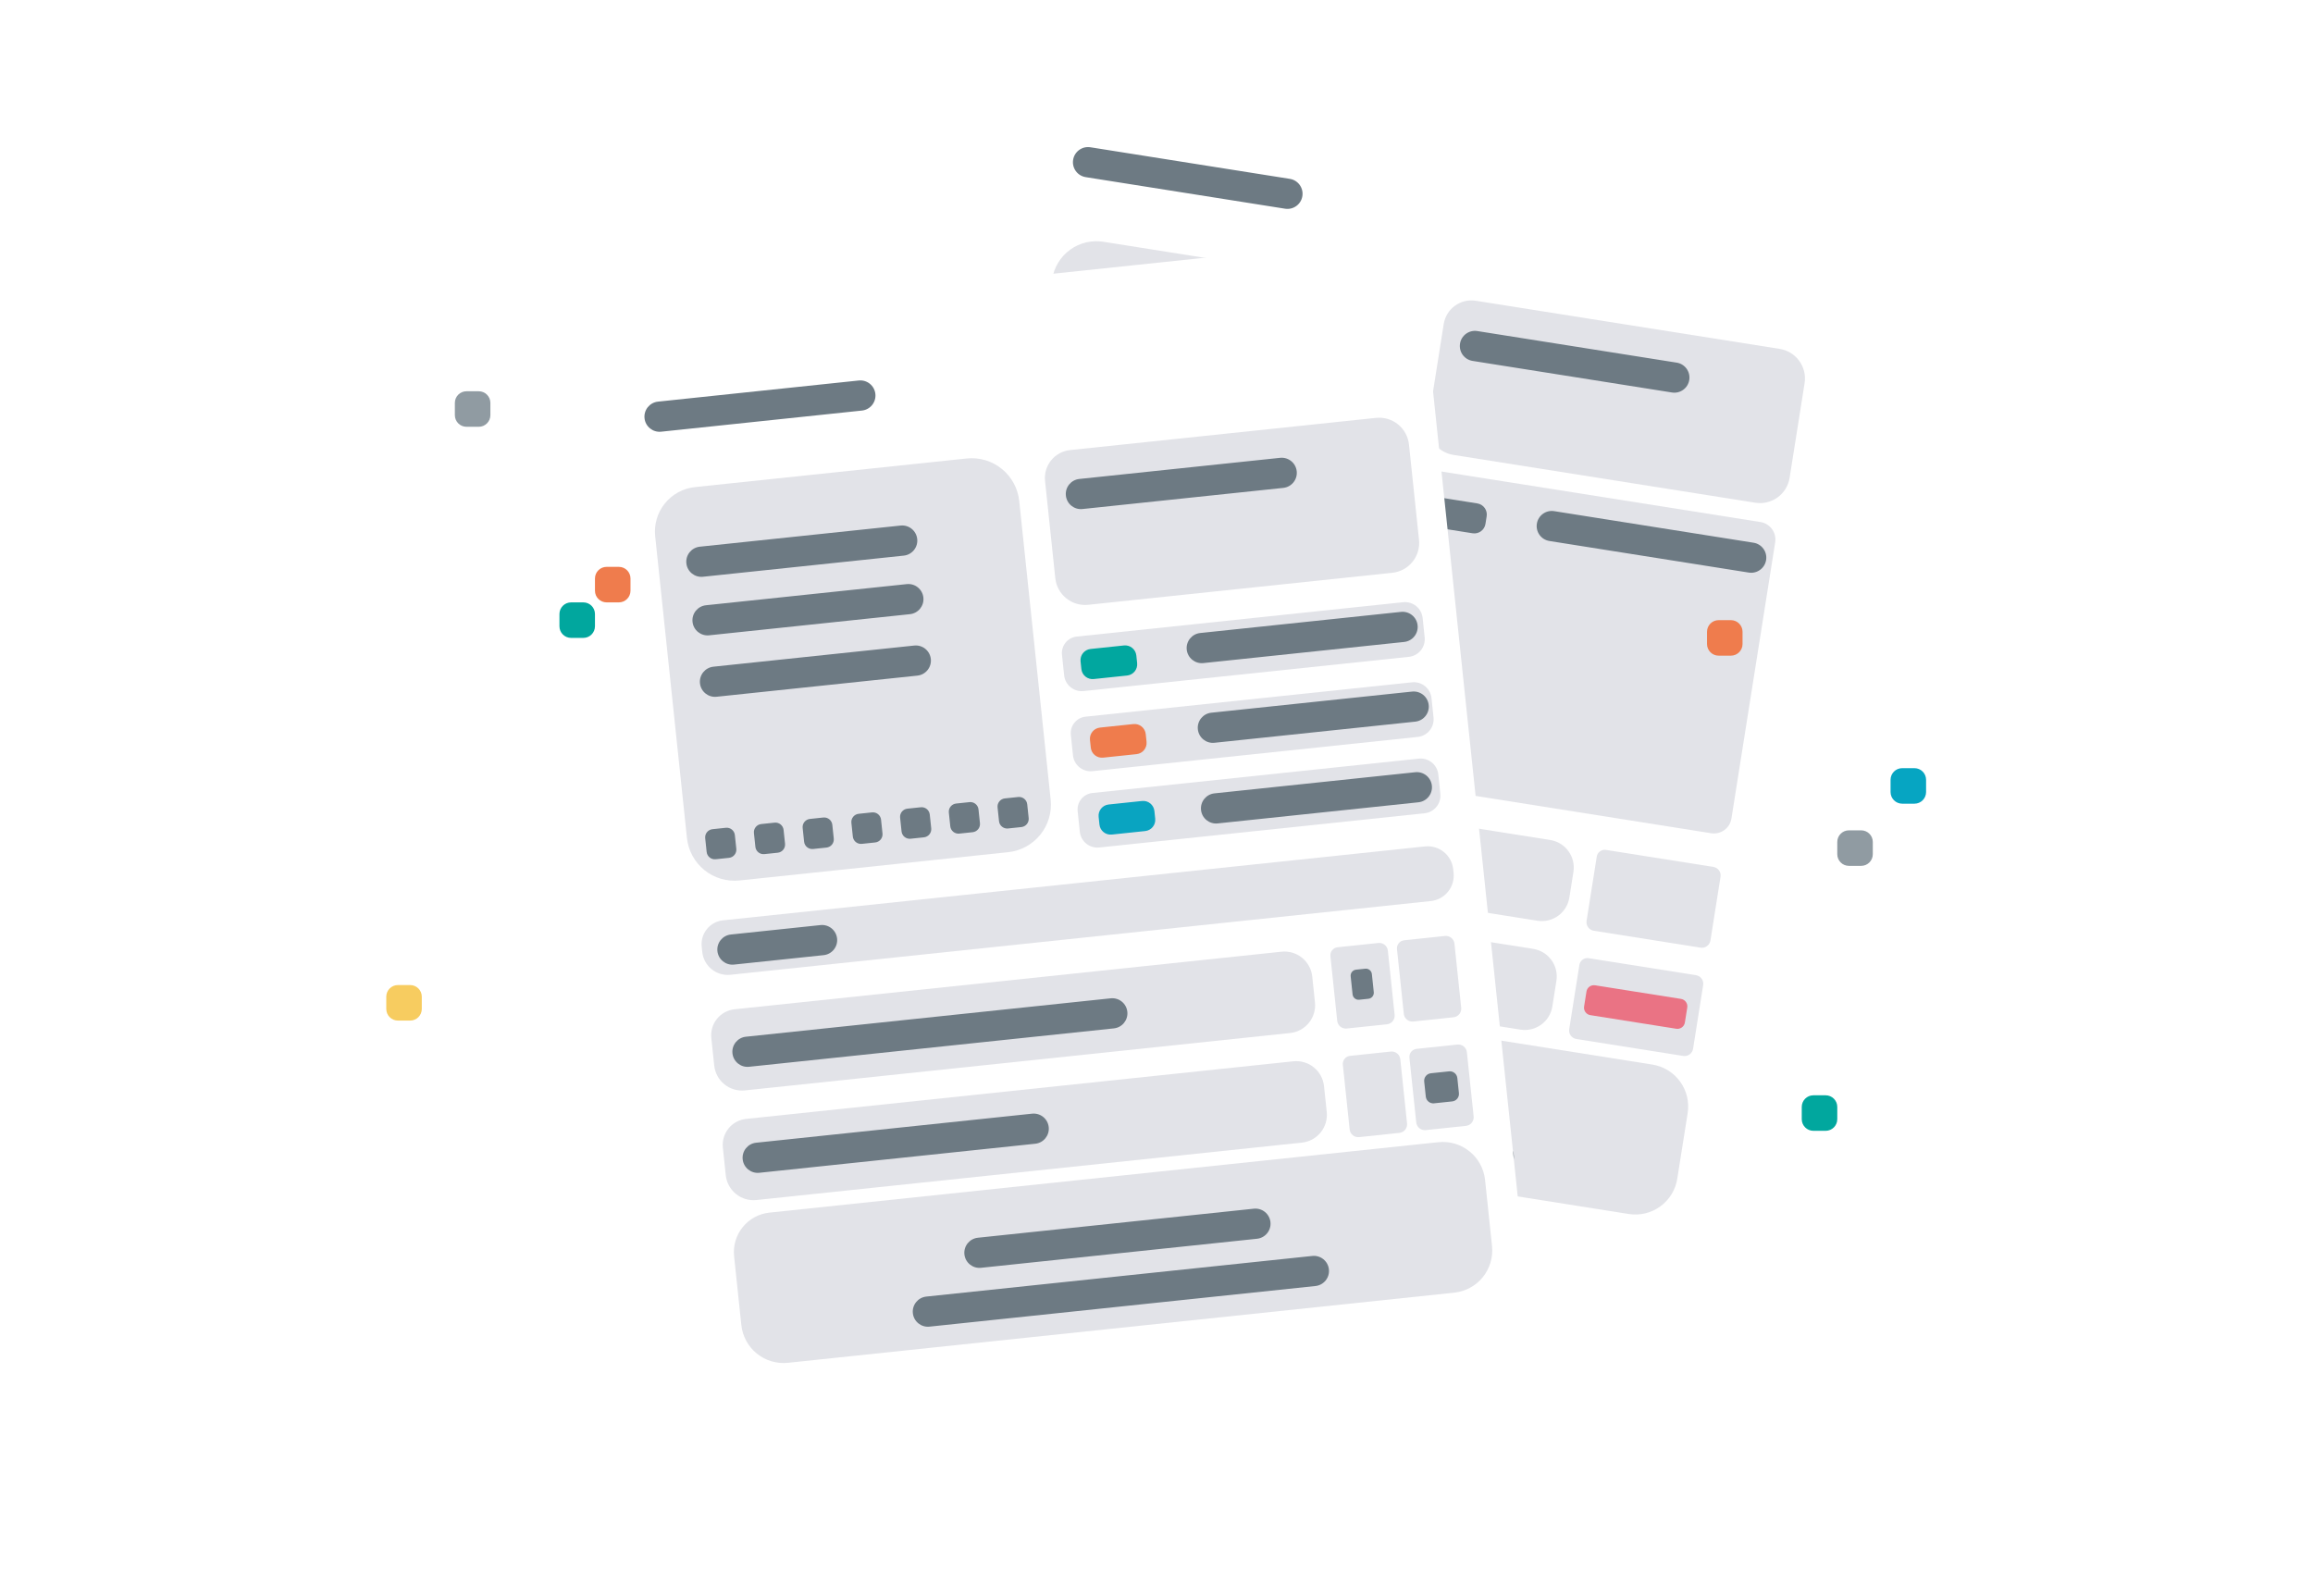<svg width="994" height="686" viewBox="0 0 994 686" fill="none" xmlns="http://www.w3.org/2000/svg">
<g clip-path="url(#clip0_72_747)">
<g filter="url(#filter0_d_72_747)">
<path d="M462.694 24.166L785.688 75.323C787.522 75.613 789.28 76.262 790.863 77.232C792.445 78.202 793.821 79.474 794.912 80.976C796.004 82.477 796.788 84.179 797.221 85.984C797.655 87.789 797.728 89.662 797.438 91.495L727.742 531.541C727.155 535.243 725.122 538.561 722.089 540.765C719.056 542.968 715.272 543.876 711.57 543.29L388.576 492.133C384.873 491.546 381.555 489.513 379.352 486.48C377.148 483.448 376.24 479.664 376.826 475.961L446.522 35.916C447.109 32.213 449.142 28.895 452.175 26.691C455.208 24.488 458.992 23.579 462.694 24.166Z" fill="white"/>
</g>
<path d="M474.155 103.894L590.133 122.263C595.512 123.115 600.331 126.069 603.532 130.474C606.733 134.88 608.053 140.376 607.201 145.754L587.015 273.201C586.593 275.864 585.651 278.418 584.243 280.717C582.834 283.016 580.986 285.015 578.805 286.6C576.623 288.185 574.151 289.325 571.529 289.955C568.907 290.584 566.187 290.691 563.524 290.269L448.861 272.108C446.198 271.687 443.644 270.744 441.345 269.335C439.046 267.927 437.047 266.079 435.462 263.897C433.877 261.716 432.738 259.243 432.108 256.621C431.479 254 431.372 251.279 431.794 248.616L452.188 119.854C452.984 114.825 455.746 110.318 459.866 107.325C463.986 104.332 469.126 103.098 474.155 103.894Z" fill="#E2E3E8"/>
<path d="M634.209 129.244L764.812 149.929C768.186 150.463 771.209 152.316 773.217 155.079C775.225 157.843 776.052 161.291 775.518 164.664L769.077 205.331C768.812 207.002 768.221 208.604 767.338 210.046C766.454 211.488 765.295 212.742 763.927 213.736C762.558 214.73 761.008 215.445 759.363 215.84C757.718 216.235 756.012 216.302 754.342 216.037L624.562 195.482C622.892 195.217 621.29 194.626 619.848 193.743C618.406 192.859 617.152 191.7 616.158 190.332C615.164 188.963 614.449 187.413 614.054 185.768C613.659 184.124 613.592 182.417 613.857 180.747L620.428 139.256C620.928 136.101 622.661 133.273 625.245 131.396C627.83 129.518 631.054 128.744 634.209 129.244Z" fill="#E2E3E8"/>
<path d="M432.761 324L666.204 360.974C669.345 361.471 672.16 363.196 674.029 365.769C675.899 368.342 676.67 371.553 676.172 374.694L674.428 385.705C673.931 388.846 672.206 391.661 669.632 393.531C667.059 395.4 663.849 396.171 660.708 395.673L428.032 358.821C424.891 358.323 422.076 356.598 420.206 354.025C418.337 351.452 417.566 348.242 418.064 345.101L419.929 333.323C420.394 330.385 422.008 327.752 424.414 326.004C426.82 324.256 429.823 323.535 432.761 324Z" fill="#E2E3E8"/>
<path d="M425.353 370.78L658.893 407.769C662.035 408.267 664.851 409.992 666.72 412.566C668.59 415.139 669.361 418.35 668.863 421.492L667.12 432.499C666.874 434.054 666.323 435.546 665.5 436.889C664.677 438.232 663.598 439.4 662.324 440.326C661.049 441.251 659.605 441.917 658.074 442.285C656.542 442.653 654.953 442.715 653.397 442.469L420.625 405.601C417.483 405.104 414.668 403.378 412.798 400.805C410.928 398.231 410.157 395.02 410.655 391.879L412.52 380.104C412.985 377.166 414.599 374.533 417.005 372.784C419.412 371.036 422.415 370.315 425.353 370.78Z" fill="#E2E3E8"/>
<path d="M682.702 411.768L728.846 419.076C729.817 419.23 730.687 419.763 731.265 420.558C731.843 421.354 732.081 422.346 731.927 423.317L727.591 450.694C727.437 451.665 726.904 452.535 726.109 453.113C725.314 453.69 724.322 453.929 723.351 453.775L677.443 446.504C676.472 446.35 675.602 445.817 675.025 445.022C674.447 444.227 674.209 443.234 674.362 442.264L678.736 414.649C678.88 413.741 679.379 412.927 680.122 412.387C680.866 411.847 681.794 411.624 682.702 411.768Z" fill="#E2E3E8"/>
<path d="M690.164 365.236L736.308 372.544C737.279 372.698 738.149 373.231 738.727 374.026C739.305 374.821 739.543 375.814 739.389 376.784L735.053 404.162C734.899 405.133 734.366 406.003 733.571 406.581C732.776 407.158 731.783 407.396 730.813 407.243L684.905 399.972C683.934 399.818 683.064 399.285 682.486 398.49C681.909 397.694 681.671 396.702 681.824 395.731L686.198 368.117C686.342 367.209 686.84 366.395 687.584 365.855C688.328 365.315 689.256 365.092 690.164 365.236Z" fill="#E2E3E8"/>
<path d="M617.245 202.274L756.548 224.337C757.536 224.493 758.483 224.843 759.335 225.365C760.188 225.888 760.929 226.573 761.517 227.382C762.105 228.191 762.528 229.108 762.761 230.081C762.995 231.053 763.034 232.062 762.878 233.049L744.079 351.741C743.763 353.736 742.668 355.523 741.034 356.71C739.4 357.898 737.361 358.387 735.366 358.071L596.552 336.085C594.557 335.769 592.769 334.674 591.582 333.04C590.395 331.406 589.906 329.367 590.222 327.372L609.098 208.193C609.393 206.328 610.418 204.656 611.946 203.546C613.474 202.436 615.38 201.978 617.245 202.274Z" fill="#E2E3E8"/>
<path d="M424.606 412.267L710.106 457.486C714.883 458.243 719.163 460.866 722.006 464.778C724.848 468.691 726.02 473.572 725.264 478.349L720.799 506.54C720.042 511.316 717.419 515.597 713.507 518.44C709.594 521.282 704.713 522.454 699.936 521.698L415.603 476.664C410.826 475.907 406.546 473.284 403.703 469.372C400.861 465.459 399.689 460.577 400.445 455.801L405.095 426.443C405.803 421.976 408.256 417.973 411.915 415.314C415.574 412.656 420.139 411.56 424.606 412.267Z" fill="#E2E3E8"/>
<path d="M554.287 76.859L468.598 63.288C465.055 62.726 461.728 65.144 461.167 68.686C460.605 72.229 463.023 75.556 466.566 76.118L552.254 89.689C555.797 90.251 559.124 87.833 559.686 84.29C560.247 80.748 557.829 77.421 554.287 76.859Z" fill="#6D7A83"/>
<path d="M477.797 298.615L439.552 292.558C436.009 291.996 432.682 294.414 432.121 297.957C431.56 301.499 433.977 304.826 437.52 305.388L475.765 311.445C479.308 312.006 482.635 309.589 483.196 306.046C483.757 302.503 481.34 299.176 477.797 298.615Z" fill="#6D7A83"/>
<path d="M590.107 361.307L434.423 336.649C430.88 336.088 427.553 338.505 426.992 342.048C426.431 345.591 428.848 348.918 432.391 349.479L588.075 374.137C591.618 374.698 594.945 372.281 595.506 368.738C596.067 365.195 593.65 361.868 590.107 361.307Z" fill="#6D7A83"/>
<path d="M544.647 400.434L426.873 381.781C423.33 381.22 420.003 383.637 419.442 387.18C418.881 390.723 421.298 394.05 424.841 394.611L542.615 413.264C546.158 413.825 549.485 411.408 550.046 407.865C550.607 404.322 548.19 400.995 544.647 400.434Z" fill="#6D7A83"/>
<path d="M626.101 464.544L508.327 445.891C504.784 445.329 501.457 447.747 500.896 451.29C500.335 454.832 502.752 458.159 506.295 458.721L624.069 477.374C627.612 477.935 630.939 475.518 631.5 471.975C632.061 468.432 629.644 465.105 626.101 464.544Z" fill="#6D7A83"/>
<path d="M645.103 490.661L480.38 464.572C476.837 464.011 473.51 466.428 472.949 469.971C472.388 473.514 474.805 476.841 478.348 477.402L643.071 503.491C646.613 504.052 649.94 501.635 650.502 498.092C651.063 494.549 648.646 491.222 645.103 490.661Z" fill="#6D7A83"/>
<path d="M722.401 429.265L685.478 423.417C683.714 423.137 682.057 424.341 681.777 426.106L680.757 432.546C680.478 434.31 681.682 435.967 683.446 436.247L720.369 442.095C722.134 442.374 723.791 441.17 724.07 439.406L725.09 432.966C725.37 431.201 724.166 429.544 722.401 429.265Z" fill="#EA7384"/>
<path d="M555.512 141.718L469.823 128.146C466.28 127.585 462.953 130.002 462.392 133.545C461.831 137.088 464.248 140.415 467.791 140.976L553.48 154.548C557.023 155.109 560.35 152.692 560.911 149.149C561.472 145.606 559.055 142.279 555.512 141.718Z" fill="#6D7A83"/>
<path d="M720.556 155.839L634.867 142.268C631.324 141.706 627.997 144.124 627.436 147.667C626.875 151.209 629.292 154.536 632.835 155.098L718.524 168.669C722.067 169.231 725.394 166.813 725.955 163.27C726.516 159.727 724.099 156.4 720.556 155.839Z" fill="#6D7A83"/>
<path d="M753.579 233.226L667.89 219.655C664.347 219.094 661.02 221.511 660.459 225.054C659.897 228.597 662.315 231.924 665.858 232.485L751.546 246.057C755.089 246.618 758.416 244.201 758.978 240.658C759.539 237.115 757.121 233.788 753.579 233.226Z" fill="#6D7A83"/>
<path d="M634.872 216.337L620.617 214.08C617.981 213.662 615.506 215.46 615.089 218.096L614.569 221.381C614.151 224.017 615.949 226.492 618.585 226.91L632.839 229.167C635.475 229.585 637.95 227.787 638.368 225.151L638.888 221.866C639.306 219.23 637.507 216.755 634.872 216.337Z" fill="#6D7A83"/>
<path d="M449.35 247.701L443.653 246.799C441.731 246.494 439.926 247.806 439.622 249.728L438.692 255.597C438.388 257.519 439.699 259.324 441.621 259.629L447.318 260.531C449.241 260.836 451.046 259.524 451.35 257.602L452.28 251.733C452.584 249.811 451.273 248.006 449.35 247.701Z" fill="#6D7A83"/>
<path d="M470.144 250.995L464.447 250.093C462.525 249.788 460.72 251.1 460.416 253.022L459.486 258.891C459.182 260.813 460.493 262.618 462.415 262.923L468.112 263.825C470.035 264.13 471.84 262.818 472.144 260.896L473.074 255.027C473.378 253.105 472.067 251.3 470.144 250.995Z" fill="#6D7A83"/>
<path d="M490.938 254.288L485.241 253.386C483.319 253.081 481.514 254.393 481.209 256.315L480.28 262.184C479.975 264.106 481.287 265.911 483.209 266.216L488.906 267.118C490.829 267.423 492.634 266.111 492.938 264.189L493.868 258.32C494.172 256.398 492.861 254.593 490.938 254.288Z" fill="#6D7A83"/>
<path d="M511.732 257.582L506.035 256.68C504.113 256.375 502.308 257.687 502.003 259.609L501.074 265.478C500.769 267.4 502.081 269.205 504.003 269.51L509.7 270.412C511.622 270.717 513.428 269.405 513.732 267.483L514.662 261.614C514.966 259.692 513.655 257.886 511.732 257.582Z" fill="#6D7A83"/>
<path d="M532.527 260.875L526.83 259.973C524.908 259.668 523.103 260.98 522.798 262.902L521.869 268.771C521.564 270.693 522.876 272.498 524.798 272.803L530.495 273.705C532.417 274.01 534.223 272.698 534.527 270.776L535.457 264.907C535.761 262.985 534.449 261.179 532.527 260.875Z" fill="#6D7A83"/>
<path d="M553.321 264.169L547.624 263.267C545.702 262.963 543.897 264.274 543.592 266.196L542.663 272.065C542.358 273.988 543.67 275.793 545.592 276.097L551.289 276.999C553.211 277.304 555.016 275.992 555.321 274.07L556.25 268.201C556.555 266.279 555.243 264.474 553.321 264.169Z" fill="#6D7A83"/>
<path d="M574.115 267.462L568.418 266.56C566.496 266.256 564.691 267.567 564.386 269.489L563.457 275.358C563.152 277.281 564.464 279.086 566.386 279.39L572.083 280.292C574.005 280.597 575.81 279.285 576.115 277.363L577.044 271.494C577.349 269.572 576.037 267.767 574.115 267.462Z" fill="#6D7A83"/>
<path d="M551.554 166.706L465.865 153.135C462.322 152.574 458.995 154.991 458.434 158.534C457.873 162.077 460.29 165.404 463.833 165.965L549.522 179.537C553.065 180.098 556.392 177.68 556.953 174.138C557.514 170.595 555.097 167.268 551.554 166.706Z" fill="#6D7A83"/>
<path d="M547.805 193.035L462.116 179.463C458.573 178.902 455.246 181.319 454.685 184.862C454.124 188.405 456.541 191.732 460.084 192.293L545.773 205.865C549.316 206.426 552.643 204.009 553.204 200.466C553.765 196.923 551.348 193.596 547.805 193.035Z" fill="#6D7A83"/>
<g filter="url(#filter1_d_72_747)">
<path d="M268.039 137.028L594.683 102.674C596.537 102.479 598.411 102.651 600.199 103.18C601.986 103.709 603.652 104.586 605.101 105.759C606.55 106.932 607.754 108.379 608.644 110.017C609.533 111.656 610.092 113.453 610.287 115.307L657.091 560.326C657.485 564.071 656.375 567.818 654.006 570.744C651.636 573.67 648.202 575.535 644.457 575.929L317.813 610.284C314.069 610.678 310.321 609.568 307.395 607.199C304.469 604.83 302.604 601.395 302.21 597.651L255.405 152.632C255.011 148.887 256.121 145.14 258.49 142.214C260.859 139.287 264.294 137.422 268.039 137.028Z" fill="white"/>
</g>
<path d="M298.647 209.321L415.439 197.028C420.855 196.458 426.276 198.062 430.509 201.489C434.742 204.916 437.44 209.883 438.01 215.3L451.52 343.641C451.802 346.323 451.554 349.034 450.788 351.62C450.023 354.206 448.756 356.615 447.059 358.711C445.362 360.807 443.269 362.549 440.9 363.836C438.53 365.123 435.93 365.931 433.248 366.213L317.78 378.367C315.098 378.65 312.387 378.401 309.801 377.635C307.215 376.87 304.806 375.603 302.71 373.906C300.614 372.209 298.873 370.116 297.586 367.746C296.299 365.376 295.491 362.776 295.209 360.094L281.56 230.428C281.027 225.364 282.528 220.294 285.732 216.336C288.936 212.378 293.582 209.855 298.647 209.321Z" fill="#E2E3E8"/>
<path d="M459.824 193.418L591.344 179.574C594.741 179.216 598.142 180.223 600.797 182.372C603.452 184.522 605.145 187.638 605.502 191.035L609.813 231.988C609.99 233.67 609.834 235.37 609.354 236.992C608.874 238.614 608.079 240.126 607.014 241.44C605.95 242.755 604.637 243.847 603.151 244.655C601.665 245.462 600.034 245.969 598.352 246.146L467.661 259.902C465.979 260.08 464.278 259.924 462.656 259.443C461.034 258.963 459.523 258.168 458.208 257.104C456.893 256.04 455.801 254.727 454.994 253.241C454.187 251.754 453.68 250.123 453.503 248.441L449.105 206.659C448.77 203.482 449.712 200.302 451.722 197.818C453.732 195.335 456.647 193.752 459.824 193.418Z" fill="#E2E3E8"/>
<path d="M310.702 395.5L612.416 363.741C615.316 363.436 618.218 364.295 620.484 366.129C622.75 367.964 624.195 370.624 624.5 373.523L624.67 375.133C624.974 378.033 624.114 380.934 622.28 383.199C620.445 385.465 617.786 386.909 614.887 387.214L313.881 418.898C310.982 419.204 308.081 418.345 305.815 416.511C303.549 414.677 302.104 412.018 301.798 409.119L301.554 406.801C301.268 404.089 302.072 401.375 303.788 399.256C305.503 397.136 307.991 395.785 310.702 395.5Z" fill="#E2E3E8"/>
<path d="M315.666 433.727L550.749 408.982C553.912 408.649 557.078 409.586 559.55 411.588C562.023 413.589 563.599 416.491 563.932 419.654L565.099 430.742C565.432 433.906 564.495 437.072 562.493 439.544C560.492 442.016 557.59 443.592 554.427 443.925L320.117 468.589C316.954 468.922 313.788 467.985 311.316 465.983C308.843 463.982 307.267 461.08 306.934 457.917L305.686 446.056C305.374 443.098 306.251 440.137 308.123 437.825C309.994 435.512 312.708 434.039 315.666 433.727Z" fill="#E2E3E8"/>
<path d="M320.627 480.835L555.807 456.08C558.971 455.747 562.138 456.684 564.61 458.686C567.083 460.688 568.659 463.59 568.992 466.754L570.159 477.838C570.324 479.405 570.179 480.988 569.732 482.499C569.284 484.009 568.544 485.417 567.553 486.641C566.562 487.865 565.339 488.883 563.955 489.635C562.571 490.386 561.052 490.858 559.485 491.023L325.078 515.697C321.914 516.03 318.748 515.093 316.275 513.091C313.802 511.089 312.226 508.187 311.893 505.023L310.645 493.166C310.334 490.208 311.21 487.246 313.082 484.934C314.954 482.621 317.668 481.147 320.627 480.835Z" fill="#E2E3E8"/>
<path d="M580.163 453.743L597.693 451.898C598.178 451.846 598.667 451.891 599.134 452.029C599.601 452.167 600.037 452.396 600.415 452.702C600.794 453.008 601.109 453.386 601.341 453.814C601.574 454.242 601.72 454.711 601.77 455.196L604.673 482.766C604.775 483.743 604.486 484.722 603.867 485.486C603.249 486.25 602.352 486.737 601.374 486.84L584.08 488.66C583.102 488.763 582.124 488.473 581.36 487.855C580.596 487.236 580.109 486.34 580.006 485.362L577.079 457.553C576.982 456.639 577.253 455.724 577.832 455.009C578.41 454.295 579.249 453.839 580.163 453.743Z" fill="#E2E3E8"/>
<path d="M608.779 450.731L626.31 448.886C626.794 448.834 627.284 448.879 627.751 449.017C628.218 449.155 628.653 449.383 629.032 449.69C629.41 449.996 629.725 450.374 629.957 450.802C630.19 451.23 630.336 451.699 630.387 452.183L633.289 479.753C633.392 480.731 633.102 481.709 632.483 482.473C631.865 483.237 630.968 483.725 629.991 483.827L612.696 485.648C611.719 485.751 610.74 485.461 609.976 484.843C609.212 484.224 608.725 483.327 608.622 482.35L605.695 454.541C605.599 453.627 605.87 452.712 606.448 451.997C607.026 451.283 607.865 450.827 608.779 450.731Z" fill="#E2E3E8"/>
<path d="M574.819 407.077L592.35 405.232C592.834 405.18 593.324 405.225 593.791 405.363C594.258 405.501 594.693 405.73 595.072 406.036C595.45 406.342 595.765 406.72 595.997 407.148C596.23 407.576 596.376 408.045 596.427 408.53L599.329 436.1C599.432 437.077 599.142 438.056 598.524 438.82C597.905 439.584 597.008 440.071 596.031 440.174L578.736 441.994C577.759 442.097 576.78 441.807 576.016 441.189C575.252 440.57 574.765 439.674 574.662 438.696L571.735 410.887C571.639 409.973 571.91 409.058 572.488 408.343C573.067 407.629 573.905 407.173 574.819 407.077Z" fill="#E2E3E8"/>
<path d="M603.436 404.065L620.966 402.22C621.45 402.169 621.94 402.213 622.407 402.351C622.874 402.489 623.309 402.718 623.688 403.024C624.066 403.33 624.381 403.708 624.614 404.136C624.846 404.564 624.992 405.034 625.043 405.518L627.945 433.088C628.048 434.065 627.758 435.044 627.14 435.808C626.521 436.572 625.625 437.059 624.647 437.162L607.352 438.982C606.375 439.085 605.396 438.796 604.632 438.177C603.868 437.559 603.381 436.662 603.278 435.684L600.351 407.876C600.255 406.961 600.526 406.046 601.104 405.332C601.683 404.617 602.521 404.162 603.436 404.065Z" fill="#E2E3E8"/>
<path d="M469.453 340.78L609.734 326.014C610.728 325.909 611.734 326.002 612.693 326.286C613.652 326.57 614.545 327.04 615.323 327.669C616.1 328.298 616.746 329.074 617.223 329.953C617.701 330.832 618 331.796 618.105 332.791L618.982 341.12C619.192 343.128 618.596 345.138 617.325 346.707C616.054 348.276 614.212 349.276 612.204 349.487L472.415 364.202C470.407 364.413 468.397 363.818 466.827 362.548C465.257 361.278 464.256 359.436 464.044 357.428L463.116 348.609C462.918 346.73 463.475 344.85 464.663 343.382C465.851 341.914 467.574 340.978 469.453 340.78Z" fill="#E2E3E8"/>
<path d="M466.522 307.977L606.803 293.211C607.798 293.106 608.803 293.198 609.762 293.482C610.721 293.766 611.615 294.236 612.392 294.866C613.169 295.495 613.815 296.271 614.293 297.15C614.77 298.029 615.069 298.993 615.174 299.988L616.051 308.317C616.261 310.325 615.665 312.334 614.395 313.903C613.124 315.473 611.282 316.473 609.274 316.684L469.484 331.399C467.476 331.61 465.466 331.015 463.896 329.745C462.327 328.475 461.326 326.633 461.113 324.625L460.185 315.805C459.987 313.927 460.544 312.047 461.732 310.579C462.921 309.111 464.644 308.175 466.522 307.977Z" fill="#E2E3E8"/>
<path d="M462.717 273.556L602.998 258.79C603.993 258.685 604.998 258.778 605.957 259.062C606.916 259.345 607.81 259.815 608.587 260.445C609.365 261.074 610.01 261.85 610.488 262.729C610.965 263.608 611.265 264.572 611.369 265.567L612.246 273.896C612.457 275.904 611.861 277.914 610.59 279.483C609.319 281.052 607.477 282.052 605.469 282.263L465.68 296.978C463.671 297.189 461.661 296.594 460.092 295.324C458.522 294.054 457.521 292.212 457.309 290.204L456.38 281.384C456.183 279.506 456.739 277.626 457.928 276.158C459.116 274.69 460.839 273.754 462.717 273.556Z" fill="#E2E3E8"/>
<path d="M330.65 521.106L618.155 490.843C622.965 490.336 627.779 491.761 631.539 494.805C635.298 497.848 637.694 502.26 638.201 507.07L641.189 535.459C641.695 540.269 640.27 545.083 637.227 548.843C634.183 552.602 629.771 554.999 624.961 555.505L338.632 585.644C333.822 586.151 329.007 584.726 325.248 581.682C321.489 578.639 319.092 574.227 318.586 569.417L315.474 539.852C315 535.354 316.333 530.852 319.179 527.336C322.025 523.82 326.151 521.579 330.65 521.106Z" fill="#E2E3E8"/>
<path d="M369.051 163.514L282.761 172.597C279.193 172.973 276.605 176.17 276.981 179.737C277.356 183.305 280.553 185.893 284.121 185.518L370.411 176.434C373.979 176.059 376.567 172.862 376.191 169.294C375.816 165.727 372.619 163.139 369.051 163.514Z" fill="#6D7A83"/>
<path d="M352.597 397.541L314.083 401.595C310.515 401.97 307.927 405.167 308.303 408.735C308.679 412.303 311.875 414.891 315.443 414.515L353.957 410.461C357.525 410.085 360.113 406.889 359.737 403.321C359.361 399.753 356.165 397.165 352.597 397.541Z" fill="#6D7A83"/>
<path d="M477.325 429.013L320.548 445.515C316.98 445.891 314.392 449.088 314.768 452.655C315.143 456.223 318.34 458.811 321.908 458.435L478.685 441.933C482.253 441.557 484.841 438.361 484.466 434.793C484.09 431.225 480.893 428.637 477.325 429.013Z" fill="#6D7A83"/>
<path d="M443.544 478.584L324.943 491.069C321.376 491.444 318.788 494.641 319.163 498.209C319.539 501.776 322.736 504.364 326.303 503.989L444.904 491.505C448.472 491.129 451.06 487.932 450.684 484.365C450.309 480.797 447.112 478.209 443.544 478.584Z" fill="#6D7A83"/>
<path d="M538.833 519.418L420.233 531.902C416.665 532.278 414.077 535.474 414.452 539.042C414.828 542.61 418.025 545.198 421.593 544.822L540.193 532.338C543.761 531.963 546.349 528.766 545.974 525.198C545.598 521.63 542.401 519.042 538.833 519.418Z" fill="#6D7A83"/>
<path d="M563.954 539.726L398.074 557.186C394.507 557.562 391.919 560.758 392.294 564.326C392.67 567.894 395.867 570.482 399.434 570.106L565.314 552.646C568.881 552.27 571.469 549.073 571.094 545.506C570.718 541.938 567.521 539.35 563.954 539.726Z" fill="#6D7A83"/>
<path d="M622.723 460.397L614.924 461.218C613.147 461.405 611.858 462.997 612.045 464.774L612.727 471.259C612.914 473.036 614.507 474.325 616.284 474.138L624.083 473.317C625.861 473.13 627.149 471.538 626.962 469.761L626.28 463.276C626.093 461.499 624.501 460.21 622.723 460.397Z" fill="#6D7A83"/>
<path d="M586.71 416.286L582.746 416.704C581.324 416.853 580.293 418.127 580.443 419.549L581.261 427.321C581.411 428.742 582.684 429.773 584.106 429.624L588.07 429.207C589.491 429.057 590.522 427.783 590.373 426.362L589.555 418.59C589.405 417.168 588.131 416.137 586.71 416.286Z" fill="#6D7A83"/>
<path d="M387.033 225.851L300.742 234.934C297.175 235.309 294.587 238.506 294.962 242.074C295.338 245.642 298.534 248.229 302.102 247.854L388.393 238.771C391.961 238.395 394.548 235.199 394.173 231.631C393.797 228.063 390.601 225.475 387.033 225.851Z" fill="#6D7A83"/>
<path d="M550.123 196.745L463.832 205.828C460.264 206.204 457.677 209.401 458.052 212.968C458.428 216.536 461.624 219.124 465.192 218.748L551.483 209.665C555.051 209.29 557.638 206.093 557.263 202.525C556.887 198.958 553.691 196.37 550.123 196.745Z" fill="#6D7A83"/>
<path d="M602.066 262.948L515.776 272.031C512.208 272.407 509.62 275.604 509.995 279.172C510.371 282.739 513.568 285.327 517.136 284.952L603.426 275.869C606.994 275.493 609.582 272.296 609.206 268.728C608.831 265.161 605.634 262.573 602.066 262.948Z" fill="#6D7A83"/>
<path d="M606.841 297.196L520.551 306.279C516.983 306.655 514.395 309.851 514.771 313.419C515.146 316.987 518.343 319.575 521.911 319.199L608.201 310.116C611.769 309.741 614.357 306.544 613.982 302.976C613.606 299.408 610.409 296.82 606.841 297.196Z" fill="#6D7A83"/>
<path d="M490.785 344.212L476.431 345.723C473.777 346.002 471.851 348.38 472.131 351.035L472.479 354.343C472.759 356.997 475.137 358.922 477.791 358.643L492.145 357.132C494.8 356.852 496.725 354.474 496.446 351.82L496.097 348.512C495.818 345.857 493.44 343.932 490.785 344.212Z" fill="#09A4C1"/>
<path d="M487.063 311.158L472.708 312.669C470.054 312.948 468.129 315.327 468.408 317.981L468.756 321.289C469.036 323.943 471.414 325.868 474.068 325.589L488.423 324.078C491.077 323.799 493.002 321.42 492.723 318.766L492.375 315.458C492.095 312.804 489.717 310.879 487.063 311.158Z" fill="#EF7C4D"/>
<path d="M483.021 277.378L468.666 278.889C466.012 279.169 464.087 281.547 464.366 284.201L464.714 287.509C464.994 290.163 467.372 292.089 470.026 291.809L484.381 290.298C487.035 290.019 488.96 287.641 488.681 284.986L488.333 281.678C488.053 279.024 485.675 277.099 483.021 277.378Z" fill="#01A79F"/>
<path d="M311.931 355.726L306.194 356.33C304.258 356.534 302.854 358.268 303.057 360.204L303.68 366.114C303.883 368.05 305.618 369.454 307.554 369.25L313.291 368.646C315.226 368.442 316.63 366.708 316.427 364.772L315.805 358.862C315.601 356.926 313.866 355.522 311.931 355.726Z" fill="#6D7A83"/>
<path d="M332.871 353.522L327.134 354.126C325.198 354.33 323.794 356.064 323.998 358L324.62 363.91C324.824 365.846 326.558 367.25 328.494 367.046L334.231 366.442C336.167 366.239 337.571 364.504 337.367 362.568L336.745 356.658C336.541 354.723 334.807 353.319 332.871 353.522Z" fill="#6D7A83"/>
<path d="M353.81 351.318L348.073 351.922C346.138 352.125 344.734 353.86 344.937 355.796L345.559 361.706C345.763 363.641 347.498 365.046 349.433 364.842L355.17 364.238C357.106 364.034 358.51 362.3 358.307 360.364L357.684 354.454C357.481 352.518 355.746 351.114 353.81 351.318Z" fill="#6D7A83"/>
<path d="M374.751 349.114L369.014 349.718C367.078 349.922 365.674 351.656 365.878 353.592L366.5 359.502C366.704 361.438 368.438 362.842 370.374 362.638L376.111 362.034C378.047 361.83 379.451 360.096 379.247 358.16L378.625 352.25C378.421 350.314 376.687 348.91 374.751 349.114Z" fill="#6D7A83"/>
<path d="M395.691 346.909L389.954 347.513C388.018 347.717 386.614 349.451 386.818 351.387L387.44 357.297C387.644 359.233 389.378 360.637 391.314 360.433L397.051 359.829C398.987 359.625 400.391 357.891 400.187 355.955L399.565 350.045C399.361 348.109 397.627 346.705 395.691 346.909Z" fill="#6D7A83"/>
<path d="M416.632 344.705L410.895 345.309C408.959 345.513 407.555 347.247 407.759 349.183L408.381 355.093C408.584 357.029 410.319 358.433 412.255 358.229L417.992 357.626C419.927 357.422 421.332 355.687 421.128 353.752L420.506 347.841C420.302 345.906 418.567 344.502 416.632 344.705Z" fill="#6D7A83"/>
<path d="M437.572 342.501L431.835 343.105C429.899 343.308 428.495 345.043 428.699 346.979L429.321 352.889C429.525 354.825 431.259 356.229 433.195 356.025L438.932 355.421C440.868 355.217 442.272 353.483 442.068 351.547L441.446 345.637C441.242 343.701 439.508 342.297 437.572 342.501Z" fill="#6D7A83"/>
<path d="M608.205 331.852L521.914 340.935C518.346 341.311 515.759 344.508 516.134 348.075C516.51 351.643 519.706 354.231 523.274 353.855L609.565 344.772C613.133 344.397 615.72 341.2 615.345 337.632C614.969 334.064 611.773 331.477 608.205 331.852Z" fill="#6D7A83"/>
<path d="M389.681 251.014L303.391 260.097C299.823 260.473 297.235 263.67 297.611 267.237C297.986 270.805 301.183 273.393 304.751 273.018L391.041 263.934C394.609 263.559 397.197 260.362 396.821 256.794C396.446 253.227 393.249 250.639 389.681 251.014Z" fill="#6D7A83"/>
<path d="M392.879 277.418L306.588 286.501C303.02 286.877 300.432 290.073 300.808 293.641C301.183 297.209 304.38 299.797 307.948 299.421L394.239 290.338C397.806 289.963 400.394 286.766 400.019 283.198C399.643 279.63 396.446 277.043 392.879 277.418Z" fill="#6D7A83"/>
<path d="M743.849 266.498H738.583C735.822 266.498 733.583 268.737 733.583 271.498V276.764C733.583 279.525 735.822 281.764 738.583 281.764H743.849C746.61 281.764 748.849 279.525 748.849 276.764V271.498C748.849 268.737 746.61 266.498 743.849 266.498Z" fill="#EF7C4D"/>
<path d="M822.726 330.107H817.46C814.699 330.107 812.46 332.346 812.46 335.107V340.373C812.46 343.135 814.699 345.373 817.46 345.373H822.726C825.487 345.373 827.726 343.135 827.726 340.373V335.107C827.726 332.346 825.487 330.107 822.726 330.107Z" fill="#06A5C2"/>
<path d="M784.56 470.687H779.294C776.533 470.687 774.294 472.925 774.294 475.687V480.953C774.294 483.714 776.533 485.953 779.294 485.953H784.56C787.321 485.953 789.56 483.714 789.56 480.953V475.687C789.56 472.925 787.321 470.687 784.56 470.687Z" fill="#01A79E"/>
<path d="M799.827 356.825H794.561C791.799 356.825 789.561 359.064 789.561 361.825V367.091C789.561 369.853 791.799 372.091 794.561 372.091H799.827C802.588 372.091 804.827 369.853 804.827 367.091V361.825C804.827 359.064 802.588 356.825 799.827 356.825Z" fill="#909BA2"/>
<path d="M265.951 243.599H260.685C257.923 243.599 255.685 245.837 255.685 248.599V253.865C255.685 256.626 257.923 258.865 260.685 258.865H265.951C268.712 258.865 270.951 256.626 270.951 253.865V248.599C270.951 245.837 268.712 243.599 265.951 243.599Z" fill="#EF7C4D"/>
<path d="M250.684 258.865H245.418C242.657 258.865 240.418 261.104 240.418 263.865V269.131C240.418 271.893 242.657 274.131 245.418 274.131H250.684C253.445 274.131 255.684 271.893 255.684 269.131V263.865C255.684 261.104 253.445 258.865 250.684 258.865Z" fill="#01A79E"/>
<path d="M205.74 168.139H200.474C197.712 168.139 195.474 170.377 195.474 173.139V178.405C195.474 181.166 197.712 183.405 200.474 183.405H205.74C208.501 183.405 210.74 181.166 210.74 178.405V173.139C210.74 170.377 208.501 168.139 205.74 168.139Z" fill="#909BA2"/>
<path d="M176.265 423.313H170.999C168.238 423.313 165.999 425.552 165.999 428.313V433.579C165.999 436.341 168.238 438.579 170.999 438.579H176.265C179.026 438.579 181.265 436.341 181.265 433.579V428.313C181.265 425.552 179.026 423.313 176.265 423.313Z" fill="#F7CC60"/>
</g>
<defs>
<filter id="filter0_d_72_747" x="346.652" y="-6.008" width="480.96" height="579.472" filterUnits="userSpaceOnUse" color-interpolation-filters="sRGB">
<feFlood flood-opacity="0" result="BackgroundImageFix"/>
<feColorMatrix in="SourceAlpha" type="matrix" values="0 0 0 0 0 0 0 0 0 0 0 0 0 0 0 0 0 0 127 0" result="hardAlpha"/>
<feOffset/>
<feGaussianBlur stdDeviation="15"/>
<feColorMatrix type="matrix" values="0 0 0 0 0.675 0 0 0 0 0.675 0 0 0 0 0.686 0 0 0 0.502 0"/>
<feBlend mode="normal" in2="BackgroundImageFix" result="effect1_dropShadow_72_747"/>
<feBlend mode="normal" in="SourceGraphic" in2="effect1_dropShadow_72_747" result="shape"/>
</filter>
<filter id="filter1_d_72_747" x="225.196" y="72.465" width="462.103" height="568.028" filterUnits="userSpaceOnUse" color-interpolation-filters="sRGB">
<feFlood flood-opacity="0" result="BackgroundImageFix"/>
<feColorMatrix in="SourceAlpha" type="matrix" values="0 0 0 0 0 0 0 0 0 0 0 0 0 0 0 0 0 0 127 0" result="hardAlpha"/>
<feOffset/>
<feGaussianBlur stdDeviation="15.065"/>
<feColorMatrix type="matrix" values="0 0 0 0 0.675 0 0 0 0 0.675 0 0 0 0 0.686 0 0 0 0.502 0"/>
<feBlend mode="normal" in2="BackgroundImageFix" result="effect1_dropShadow_72_747"/>
<feBlend mode="normal" in="SourceGraphic" in2="effect1_dropShadow_72_747" result="shape"/>
</filter>
<clipPath id="clip0_72_747">
<rect width="994" height="685.765" fill="white"/>
</clipPath>
</defs>
</svg>
